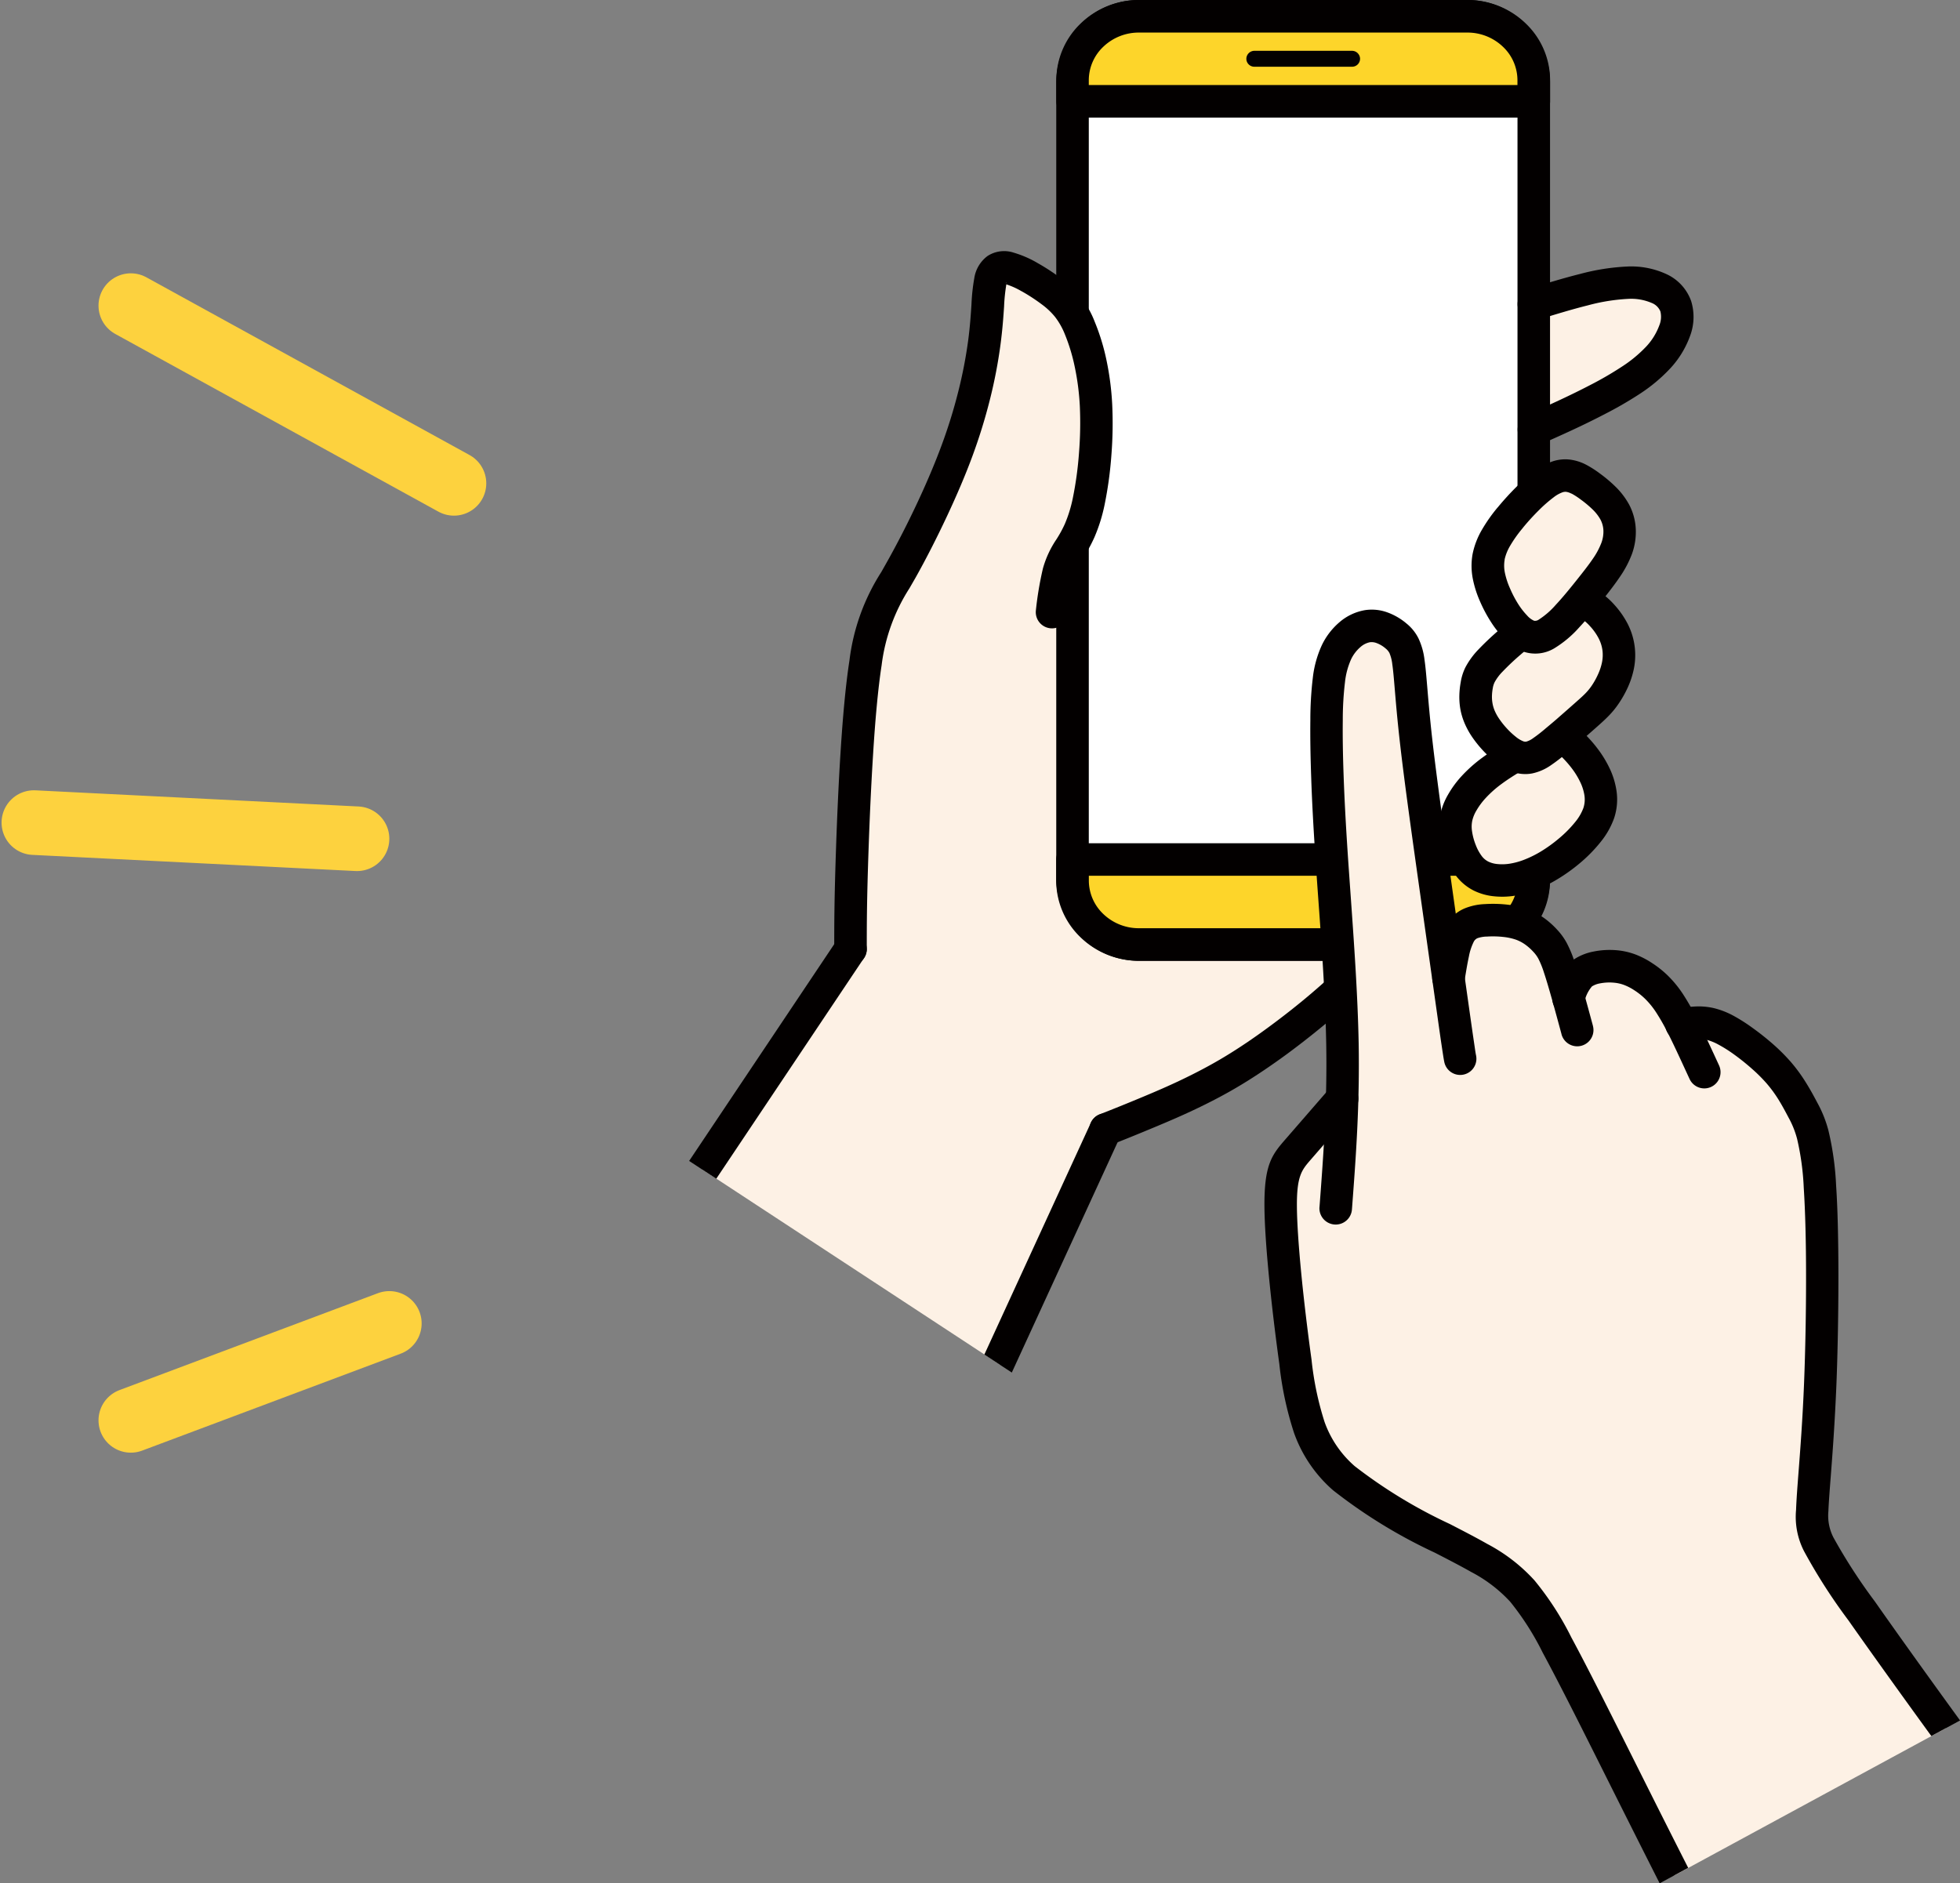 <svg xmlns="http://www.w3.org/2000/svg" width="121.311" height="116.57" viewBox="0 0 121.311 116.57">
  <rect x="0" y="0" width="121.311" height="116.57" fill="#808080" stroke="none"/>
  <g id="グループ_1096" data-name="グループ 1096" transform="translate(-804.403 -3989.582)">
    <g id="グループ_1092" data-name="グループ 1092" transform="translate(-887.61 3807.112)">
      <path id="パス_2195" data-name="パス 2195" d="M1737.012,308.161c.806-1.192,1.675-2.49,2.561-3.813l4.9-7.314a16.309,16.309,0,0,0,1.388-2.2c.136-.326.223-.7.386-3.443s.4-7.845.5-11,.047-4.363.349-5.42a20.8,20.8,0,0,1,1.856-3.627c.9-1.662,2.062-4.078,2.9-5.252s1.356-1.109,2.731-.6,3.606,1.468,4.735,2,1.153.65,1.07,3.764-.275,9.226-.278,13.212.185,5.845.522,7.022a3.258,3.258,0,0,0,1.307,2.005c.483.332.963.5,3,.59s5.646.108,8.225.117a35.3,35.3,0,0,1,4.846.159c.713.15.585.451.013,1.073a25.091,25.091,0,0,1-3.438,2.937c-1.848,1.373-4.524,3.176-6.529,4.367a32.683,32.683,0,0,1-4.24,2.155,4.923,4.923,0,0,0-1.755.974,13.013,13.013,0,0,0-1.6,3.067c-.946,2.059-2.559,5.57-3.662,8.081-.571,1.3-1,2.33-1.4,3.2l-18.383-12.059Z" transform="translate(-1.511 -53.284)" fill="#fdf1e5" fill-rule="evenodd"/>
      <path id="パス_2196" data-name="パス 2196" d="M1881.865,240.917c-.144-.074-.144-.278-.144-1.492v-4.646c0-1.207,0-1.4.257-1.517A6.427,6.427,0,0,1,1883.4,233c.652-.087,1.442-.208,2.32-.341a12.046,12.046,0,0,1,2.6-.207,2.721,2.721,0,0,1,1.654.671,1.338,1.338,0,0,1,.414,1.249,4.851,4.851,0,0,1-.733,1.876,6.055,6.055,0,0,1-2.106,1.858c-1.2.753-3.086,1.764-4.172,2.3s-1.373.589-1.517.515Z" transform="translate(-94.775 -32.202)" fill="#fdf1e5" fill-rule="evenodd"/>
      <path id="パス_2197" data-name="パス 2197" d="M1805.532,185.3h20.334a4.118,4.118,0,0,1,4.106,4.106v49.245a4.117,4.117,0,0,1-4.106,4.106h-20.334a4.118,4.118,0,0,1-4.106-4.106V189.411a4.118,4.118,0,0,1,4.106-4.106Z" transform="translate(-43.026 -1.827)" fill="#fff" fill-rule="evenodd"/>
      <path id="パス_2198" data-name="パス 2198" d="M1803.7,182.47h20.334a5.126,5.126,0,0,1,5.114,5.114v49.245a5.129,5.129,0,0,1-5.114,5.114H1803.7a5.126,5.126,0,0,1-5.114-5.114V187.584a5.126,5.126,0,0,1,5.114-5.114Zm20.334,2.016H1803.7a3.11,3.11,0,0,0-3.1,3.1v49.245a3.11,3.11,0,0,0,3.1,3.1h20.334a3.107,3.107,0,0,0,3.1-3.1V187.584a3.11,3.11,0,0,0-3.1-3.1Z" transform="translate(-41.198)" fill="#030000"/>
      <path id="パス_2199" data-name="パス 2199" d="M1805.532,185.3h20.334a4.04,4.04,0,0,1,4.106,3.946v1.316h-28.546v-1.316a4.04,4.04,0,0,1,4.106-3.946Z" transform="translate(-43.026 -1.827)" fill="#fdd52a" fill-rule="evenodd"/>
      <path id="パス_2200" data-name="パス 2200" d="M1803.7,182.47h20.334a5.185,5.185,0,0,1,3.6,1.443,4.861,4.861,0,0,1,1.517,3.511v1.316a1.008,1.008,0,0,1-1.008,1.008H1799.6a1.008,1.008,0,0,1-1.008-1.008v-1.316a4.862,4.862,0,0,1,1.517-3.511,5.186,5.186,0,0,1,3.6-1.443Zm20.334,2.016H1803.7a3.172,3.172,0,0,0-2.2.876,2.859,2.859,0,0,0-.9,2.063v.308h26.531v-.308a2.859,2.859,0,0,0-.9-2.063,3.172,3.172,0,0,0-2.2-.876Z" transform="translate(-41.198)" fill="#030000"/>
      <path id="パス_2201" data-name="パス 2201" d="M1805.532,337.383h20.334a4.04,4.04,0,0,0,4.106-3.946v-1.315h-28.546v1.315a4.04,4.04,0,0,0,4.106,3.946Z" transform="translate(-43.026 -96.449)" fill="#fdd52a" fill-rule="evenodd"/>
      <path id="パス_2202" data-name="パス 2202" d="M1803.7,334.548h20.334a3.172,3.172,0,0,0,2.2-.876,2.859,2.859,0,0,0,.9-2.063V331.3h-26.531v.308a2.859,2.859,0,0,0,.9,2.063,3.172,3.172,0,0,0,2.2.876Zm20.334,2.015H1803.7a5.186,5.186,0,0,1-3.6-1.443,4.863,4.863,0,0,1-1.517-3.511v-1.315a1.008,1.008,0,0,1,1.008-1.008h28.546a1.008,1.008,0,0,1,1.008,1.008v1.315a4.861,4.861,0,0,1-1.517,3.511,5.185,5.185,0,0,1-3.6,1.443Z" transform="translate(-41.198 -94.621)" fill="#030000"/>
      <path id="パス_2203" data-name="パス 2203" d="M1832.167,191.317h6.052a.5.5,0,0,1,.493.493h0a.494.494,0,0,1-.493.493h-6.052a.494.494,0,0,1-.493-.493h0a.5.5,0,0,1,.493-.493Z" transform="translate(-62.52 -5.702)" fill="#030000" fill-rule="evenodd"/>
      <path id="パス_2204" data-name="パス 2204" d="M1773.694,245.9a57.316,57.316,0,0,0,2.019-5.689c.72-2.459,1.343-5.317,1.75-7.182a10.814,10.814,0,0,1,.924-3.2c.327-.464.79-.519,1.632-.161a7.18,7.18,0,0,1,2.808,2.149,7.856,7.856,0,0,1,1.2,3.666,28.6,28.6,0,0,1,.265,4.247,19.011,19.011,0,0,1-.422,3.787,14.087,14.087,0,0,1-.962,2.729,22.017,22.017,0,0,0-1.032,2.538c-.212.741-.2,1.293-.708,1.4a9.794,9.794,0,0,1-3.093-.666c-1.554-.441-3.63-.99-4.575-1.324s-.76-.455-.594-.653a6.734,6.734,0,0,0,.792-1.643Z" transform="translate(-24.555 -30.267)" fill="#fdf1e5" fill-rule="evenodd"/>
      <path id="パス_2205" data-name="パス 2205" d="M1761.943,269.4a1.008,1.008,0,0,1-2.016,0v0h0c0-1.528,0-3.059.115-6.357v-.011c.059-1.683.147-3.8.276-5.824.131-2.074.309-4.123.55-5.669a13.04,13.04,0,0,1,1.965-5.466c.048-.084.09-.156.373-.66.577-1.028,1.254-2.331,1.892-3.7.533-1.141,1.054-2.355,1.487-3.531a32.068,32.068,0,0,0,1.013-3.268,28.481,28.481,0,0,0,.623-3.22c.11-.837.16-1.586.2-2.206a11.87,11.87,0,0,1,.173-1.61,2.1,2.1,0,0,1,.821-1.378,1.891,1.891,0,0,1,1.641-.2,6.556,6.556,0,0,1,1.411.609l.054.032a13.114,13.114,0,0,1,1.46.957,5.826,5.826,0,0,1,2.064,2.663,13.423,13.423,0,0,1,.739,2.423,17.6,17.6,0,0,1,.347,2.7,25,25,0,0,1-.05,3.139,23.851,23.851,0,0,1-.423,3.083,10.264,10.264,0,0,1-.62,1.987,8.912,8.912,0,0,1-.623,1.164l-.005.009a4.7,4.7,0,0,0-.63,1.3,19.74,19.74,0,0,0-.379,2.305,1,1,0,0,1-1.992-.252,20.817,20.817,0,0,1,.435-2.581,6.189,6.189,0,0,1,.85-1.822l.005-.009a7.275,7.275,0,0,0,.5-.92,8.3,8.3,0,0,0,.494-1.6,21.823,21.823,0,0,0,.384-2.815,23.142,23.142,0,0,0,.05-2.887,15.607,15.607,0,0,0-.308-2.393,11.4,11.4,0,0,0-.62-2.052,4.453,4.453,0,0,0-.615-1.082,4.4,4.4,0,0,0-.811-.763,11.071,11.071,0,0,0-1.224-.8l-.053-.027a4.732,4.732,0,0,0-.923-.414.2.2,0,0,1,0,.044,10.759,10.759,0,0,0-.134,1.327c-.042.625-.094,1.382-.218,2.331a30.417,30.417,0,0,1-.663,3.448,34.072,34.072,0,0,1-1.075,3.473c-.441,1.2-.988,2.468-1.559,3.688-.681,1.457-1.376,2.8-1.955,3.83l-.389.676a11.405,11.405,0,0,0-1.722,4.773c-.225,1.448-.4,3.443-.526,5.488-.132,2.088-.219,4.155-.276,5.77v.011c-.116,3.3-.115,4.793-.115,6.286h0v0Zm8.614-41.24c-.014.01-.011.015,0,.025.017-.027.036-.047,0-.025Z" transform="translate(-16.28 -28.184)" fill="#030000"/>
      <path id="パス_2206" data-name="パス 2206" d="M1880.195,232.162a1,1,0,0,1-.591-1.921c1.074-.329,2.149-.658,3.159-.91a13.68,13.68,0,0,1,2.932-.46,5.2,5.2,0,0,1,2.4.465,2.908,2.908,0,0,1,1.542,1.673,3.342,3.342,0,0,1-.067,2.16,5.9,5.9,0,0,1-1.225,2.007,10.134,10.134,0,0,1-1.893,1.581,23.362,23.362,0,0,1-2.113,1.224c-1.4.733-2.715,1.319-4.026,1.9a1,1,0,0,1-.819-1.835c1.3-.579,2.592-1.158,3.916-1.849a21.057,21.057,0,0,0,1.932-1.122,8.158,8.158,0,0,0,1.515-1.251,3.87,3.87,0,0,0,.808-1.306,1.4,1.4,0,0,0,.067-.869.95.95,0,0,0-.518-.515,3.233,3.233,0,0,0-1.474-.26,11.879,11.879,0,0,0-2.492.4c-.972.242-2.011.56-3.048.878Z" transform="translate(-92.953 -29.904)" fill="#030000"/>
      <path id="パス_2207" data-name="パス 2207" d="M1873.346,310.94a23.589,23.589,0,0,0-3,1.783,6.468,6.468,0,0,0-1.857,1.986,2.8,2.8,0,0,0-.386,1.872,4.523,4.523,0,0,0,.837,2.08,2.274,2.274,0,0,0,1.614.839,4.513,4.513,0,0,0,2.115-.321,8.786,8.786,0,0,0,2.434-1.475,5.9,5.9,0,0,0,1.84-2.353,3.131,3.131,0,0,0-.246-2.365,6.525,6.525,0,0,0-1.195-1.682,2.688,2.688,0,0,0-.944-.719c-.252-.086-.453-.027-1.208.356Z" transform="translate(-85.978 -82.546)" fill="#fdf1e5" fill-rule="evenodd"/>
      <path id="パス_2208" data-name="パス 2208" d="M1871.977,310c-.418.212-1.018.531-1.635.9-.432.257-.864.532-1.227.8a6.821,6.821,0,0,0-1,.888,4.356,4.356,0,0,0-.577.784,2.153,2.153,0,0,0-.248.617,1.838,1.838,0,0,0-.016.628,3.757,3.757,0,0,0,.242.893,2.769,2.769,0,0,0,.382.688,1.167,1.167,0,0,0,.4.323,1.625,1.625,0,0,0,.546.145,2.959,2.959,0,0,0,.764-.022,4.3,4.3,0,0,0,.883-.24,6.622,6.622,0,0,0,1.068-.528,8.731,8.731,0,0,0,1.079-.779,7.243,7.243,0,0,0,1.039-1.05,2.983,2.983,0,0,0,.493-.851,1.7,1.7,0,0,0,.064-.78,2.907,2.907,0,0,0-.267-.837,4.807,4.807,0,0,0-.475-.784,6.457,6.457,0,0,0-.535-.631,3.826,3.826,0,0,0-.405-.376l0,0v0l-.047-.034c-.114.047-.281.128-.519.249Zm-2.658-.835c.644-.383,1.294-.727,1.753-.96a6,6,0,0,1,.962-.421,1.526,1.526,0,0,1,1.021.01,2.518,2.518,0,0,1,.708.394v0a5.625,5.625,0,0,1,.638.579,8.277,8.277,0,0,1,.7.827,6.874,6.874,0,0,1,.679,1.122,4.891,4.891,0,0,1,.44,1.428,3.666,3.666,0,0,1-.15,1.685,4.983,4.983,0,0,1-.816,1.449,9.221,9.221,0,0,1-1.331,1.357,10.769,10.769,0,0,1-1.33.952,8.788,8.788,0,0,1-1.391.693,6.284,6.284,0,0,1-1.3.35,4.9,4.9,0,0,1-1.283.03,3.609,3.609,0,0,1-1.216-.342,3.139,3.139,0,0,1-1.071-.866,4.778,4.778,0,0,1-.682-1.2,5.824,5.824,0,0,1-.368-1.381,3.8,3.8,0,0,1,.039-1.305,4.138,4.138,0,0,1,.469-1.192,6.329,6.329,0,0,1,.837-1.146,8.848,8.848,0,0,1,1.3-1.156c.425-.313.912-.625,1.392-.91Z" transform="translate(-84.155 -80.713)" fill="#030000"/>
      <path id="パス_2209" data-name="パス 2209" d="M1878.622,287.309a4.448,4.448,0,0,1,1.492,1.665,3.239,3.239,0,0,1,.292,2.118,5.125,5.125,0,0,1-.805,1.827,6.134,6.134,0,0,1-1.13,1.194c-.517.46-1.259,1.113-1.893,1.643a4.28,4.28,0,0,1-1.658,1.036,1.8,1.8,0,0,1-1.439-.482,6.2,6.2,0,0,1-1.26-1.352,3.439,3.439,0,0,1-.573-1.352,3.68,3.68,0,0,1,.021-1.291,2.728,2.728,0,0,1,.859-1.53,23.439,23.439,0,0,1,2.724-2.359,8.409,8.409,0,0,1,1.976-1.172,1.409,1.409,0,0,1,1.394.056Z" transform="translate(-88.251 -67.43)" fill="#fdf1e5" fill-rule="evenodd"/>
      <path id="パス_2210" data-name="パス 2210" d="M1877.313,284.627a4.814,4.814,0,0,1,1.067.907,5.568,5.568,0,0,1,.81,1.168,4.261,4.261,0,0,1,.382,2.764,5.4,5.4,0,0,1-.36,1.123,6.709,6.709,0,0,1-.607,1.078v0h0a5.356,5.356,0,0,1-.6.729c-.217.223-.426.411-.69.646-.231.206-.573.507-1.047.918-.325.283-.631.546-.87.745a10.962,10.962,0,0,1-.971.748,3.17,3.17,0,0,1-1.144.5,2.317,2.317,0,0,1-1.262-.112,3.659,3.659,0,0,1-.98-.563,6.792,6.792,0,0,1-.8-.732,7.212,7.212,0,0,1-.684-.852,4.971,4.971,0,0,1-.473-.868,4.092,4.092,0,0,1-.257-.874,4.3,4.3,0,0,1-.058-.849,5.193,5.193,0,0,1,.083-.793,3.172,3.172,0,0,1,.3-.939,4.887,4.887,0,0,1,.808-1.1,17.539,17.539,0,0,1,1.278-1.205c.528-.458,1.1-.915,1.584-1.276a13.237,13.237,0,0,1,1.231-.825,6.809,6.809,0,0,1,.982-.475h0a2.864,2.864,0,0,1,1.053-.224,2.3,2.3,0,0,1,1.216.355Zm-.429,2.245a2.784,2.784,0,0,0-.594-.521.4.4,0,0,0-.192-.071,1.1,1.1,0,0,0-.329.09h0a4.836,4.836,0,0,0-.694.343,11.228,11.228,0,0,0-1.042.7c-.448.332-.974.756-1.466,1.181a15.351,15.351,0,0,0-1.121,1.056,2.961,2.961,0,0,0-.486.642,1.276,1.276,0,0,0-.122.38,3.163,3.163,0,0,0-.052.486,2.317,2.317,0,0,0,.034.455,2.1,2.1,0,0,0,.131.449,2.934,2.934,0,0,0,.284.514,5.079,5.079,0,0,0,.487.608,4.733,4.733,0,0,0,.552.512,1.73,1.73,0,0,0,.437.264.377.377,0,0,0,.2.026,1.309,1.309,0,0,0,.412-.206,9.413,9.413,0,0,0,.789-.614c.311-.26.6-.5.847-.722.279-.242.668-.587,1.023-.9.253-.225.449-.4.588-.544a3.431,3.431,0,0,0,.385-.469h0a4.653,4.653,0,0,0,.415-.753,3.326,3.326,0,0,0,.227-.7,2.305,2.305,0,0,0,.026-.759,2.248,2.248,0,0,0-.227-.714,3.506,3.506,0,0,0-.511-.734Z" transform="translate(-86.431 -65.61)" fill="#030000"/>
      <path id="パス_2211" data-name="パス 2211" d="M1878.714,265.291a3.041,3.041,0,0,1,1.344.669,5.114,5.114,0,0,1,1.515,1.583,2.744,2.744,0,0,1,.116,2.24,10.033,10.033,0,0,1-1.717,2.631,11.727,11.727,0,0,1-2.631,2.672,1.469,1.469,0,0,1-1.918-.44,6.728,6.728,0,0,1-1.274-2,4.04,4.04,0,0,1-.387-2.331,5.711,5.711,0,0,1,1.319-2.4,13.158,13.158,0,0,1,2.12-2.1,2.011,2.011,0,0,1,1.515-.516Z" transform="translate(-89.614 -53.368)" fill="#fdf1e5" fill-rule="evenodd"/>
      <path id="パス_2212" data-name="パス 2212" d="M1877.029,262.471a2.951,2.951,0,0,1,.958.315,6.36,6.36,0,0,1,.841.539,8.552,8.552,0,0,1,.932.782,4.723,4.723,0,0,1,.878,1.144,3.586,3.586,0,0,1,.409,1.5,3.99,3.99,0,0,1-.234,1.548,6.54,6.54,0,0,1-.777,1.462c-.322.475-.691.947-1.105,1.464s-.873,1.077-1.371,1.609a6.768,6.768,0,0,1-1.564,1.315h0l0,0a2.286,2.286,0,0,1-1.847.218,3.066,3.066,0,0,1-1.272-.843,6.569,6.569,0,0,1-.814-1.046,8.889,8.889,0,0,1-.665-1.259,6.6,6.6,0,0,1-.433-1.359,4.146,4.146,0,0,1-.017-1.554l.009-.043a4.9,4.9,0,0,1,.571-1.462,9.909,9.909,0,0,1,.947-1.35l.048-.054c.349-.423.734-.845,1.113-1.222a10.555,10.555,0,0,1,1.144-1,3.938,3.938,0,0,1,1.128-.605,2.473,2.473,0,0,1,1.119-.1Zm.037,2.1a1,1,0,0,0-.313-.111.531.531,0,0,0-.237.026,1.981,1.981,0,0,0-.545.306,8.535,8.535,0,0,0-.916.8c-.336.333-.674.7-.977,1.071l-.042.055a7.973,7.973,0,0,0-.758,1.067,2.947,2.947,0,0,0-.347.852l0,.03a2.162,2.162,0,0,0,.017.807,4.653,4.653,0,0,0,.307.942,6.924,6.924,0,0,0,.507.975,4.525,4.525,0,0,0,.562.723,1.213,1.213,0,0,0,.43.323.392.392,0,0,0,.288-.068l0,0a4.934,4.934,0,0,0,1.058-.921c.413-.441.863-.992,1.268-1.5s.749-.944,1.011-1.33a4.58,4.58,0,0,0,.541-1.005,2.008,2.008,0,0,0,.124-.776,1.589,1.589,0,0,0-.181-.661,2.736,2.736,0,0,0-.508-.647,6.593,6.593,0,0,0-.712-.593,4.551,4.551,0,0,0-.574-.373Z" transform="translate(-87.791 -51.544)" fill="#030000"/>
      <path id="パス_2213" data-name="パス 2213" d="M1822.051,344.382a1.008,1.008,0,0,1,1.425,1.425l-.054.051c-1.165,1.17-2.336,2.344-3.964,3.73-.889.757-1.884,1.553-2.9,2.3-.917.672-1.863,1.315-2.781,1.87-.988.6-1.96,1.1-2.855,1.526s-1.681.759-2.339,1.035c-1.373.575-2.116.87-2.859,1.164a1.007,1.007,0,0,1-.74-1.874c.8-.316,1.6-.633,2.828-1.148.643-.27,1.417-.6,2.252-1s1.735-.864,2.674-1.431c.88-.531,1.773-1.138,2.631-1.768,1.017-.745,1.969-1.5,2.786-2.2,1.522-1.3,2.683-2.459,3.838-3.62l.054-.059Z" transform="translate(-44.909 -104.161)" fill="#030000"/>
      <path id="パス_2214" data-name="パス 2214" d="M1787.771,392.334l-.007.014-1.7-1.114,6.594-14.353a1,1,0,0,1,1.826.835l-6.715,14.619Z" transform="translate(-33.126 -124.918)" fill="#030000"/>
      <path id="パス_2215" data-name="パス 2215" d="M1734.667,359l9.153-13.676a1,1,0,0,1,1.669,1.118l-9.143,13.66-1.68-1.1Z" transform="translate(0 -104.671)" fill="#030000"/>
      <path id="パス_2216" data-name="パス 2216" d="M1862.27,369.246c-1.095-2.15-2.025-4-3.1-6.172-1.495-3-3.277-6.622-4.466-8.779a10.142,10.142,0,0,0-2.521-3.443,20.175,20.175,0,0,0-2.973-1.8c-1.362-.737-3.21-1.733-4.64-2.628a18.122,18.122,0,0,1-3.142-2.385,9.18,9.18,0,0,1-2.483-4.808,56.145,56.145,0,0,1-.579-5.78c-.146-2.211-.273-4.5-.292-5.853a4.722,4.722,0,0,1,.248-2.155,6.515,6.515,0,0,1,.993-1.454c.555-.679,1.4-1.657,1.858-2.259a2.372,2.372,0,0,0,.525-1.852c.015-1.027-.01-2.857-.2-5.409s-.529-5.824-.677-8.791-.1-5.628,0-7.538a18.605,18.605,0,0,1,.477-3.883,2.808,2.808,0,0,1,.973-1.612,2.286,2.286,0,0,1,1.53-.477,1.857,1.857,0,0,1,1.37.831,6.392,6.392,0,0,1,.766,2.7c.218,1.477.454,3.713.846,6.8s.938,7.011,1.242,8.87.367,1.649.554,1.16a3,3,0,0,1,1.225-1.662,4.441,4.441,0,0,1,2.684-.294,2.333,2.333,0,0,1,1.7,1.08,12.591,12.591,0,0,1,.885,1.989c.23.555.417.821.752.693s.819-.652,1.417-.921a3.566,3.566,0,0,1,1.966-.183,3.606,3.606,0,0,1,1.7.668,4.819,4.819,0,0,1,1.1,1.436,6.246,6.246,0,0,0,.973,1.446c.274.2.46-.051.879-.094a3.7,3.7,0,0,1,1.677.407,7.8,7.8,0,0,1,1.737,1.148,22.972,22.972,0,0,1,1.68,1.6,6.924,6.924,0,0,1,1.395,1.844,9.177,9.177,0,0,1,.64,2.462,28.029,28.029,0,0,1,.29,2.951c.069,1.286.117,3.046.126,4.9s-.018,3.805-.089,5.788-.182,4-.269,5.437-.149,2.3-.14,3.072a6.608,6.608,0,0,0,.318,2.114,10.948,10.948,0,0,0,1.287,2.39c.677,1.041,1.651,2.446,2.589,3.777s1.838,2.586,3.011,4.205l.983,1.355-16.813,9.118Z" transform="translate(-66.641 -70.694)" fill="#fdf1e5" fill-rule="evenodd"/>
      <path id="パス_2217" data-name="パス 2217" d="M1859.28,420.5c-1.063-2.1-2.212-4.389-3.249-6.462-1.611-3.218-2.936-5.864-3.985-7.806a16.953,16.953,0,0,0-2.017-3.158,8.831,8.831,0,0,0-2.411-1.838c-.637-.363-1.417-.765-2.246-1.192a32.107,32.107,0,0,1-6.3-3.863,8.473,8.473,0,0,1-2.418-3.553,20.75,20.75,0,0,1-.91-4.267c-.237-1.708-.482-3.726-.661-5.6-.148-1.562-.25-3.02-.26-4.1-.025-2.684.479-3.264,1.342-4.257l2.707-3.117a1,1,0,0,1,1.52,1.315l-2.707,3.117c-.55.633-.871,1-.853,2.927.009,1.013.108,2.413.252,3.932.173,1.81.415,3.8.653,5.516a19.19,19.19,0,0,0,.807,3.858,6.53,6.53,0,0,0,1.867,2.735,30.762,30.762,0,0,0,5.882,3.579c.839.433,1.629.84,2.317,1.232a10.629,10.629,0,0,1,2.923,2.255,18.529,18.529,0,0,1,2.285,3.535c.994,1.841,2.355,4.558,4.009,7.862.916,1.83,1.929,3.854,3.223,6.4l-1.768.959Z" transform="translate(-64.549 -121.463)" fill="#030000"/>
      <path id="パス_2218" data-name="パス 2218" d="M1845.389,325.713a1.008,1.008,0,0,1-2.015-.028,1,1,0,0,1,.008-.126c.24-3.178.479-6.36.413-10.079-.051-2.841-.284-6.12-.5-9.093-.062-.866-.122-1.706-.183-2.643-.115-1.752-.2-3.319-.246-4.72-.049-1.368-.065-2.549-.053-3.562a21.9,21.9,0,0,1,.152-2.624,6.618,6.618,0,0,1,.555-2.013,4.306,4.306,0,0,1,1.086-1.423,3.267,3.267,0,0,1,1.583-.754,2.819,2.819,0,0,1,1.36.127,3.861,3.861,0,0,1,1.216.7,2.77,2.77,0,0,1,.745.93,4.265,4.265,0,0,1,.367,1.3c.067.454.112.99.172,1.705.069.818.157,1.873.305,3.182.279,2.469.775,5.986,1.239,9.277l.534,3.788c.257,1.83.477,3.387.664,4.7.135.944.2,1.36.218,1.5.037.24.049.3.062.36a1,1,0,1,1-1.969.394c-.017-.085-.034-.171-.077-.447-.057-.371-.128-.843-.226-1.528-.113-.8-.366-2.59-.664-4.7l-.534-3.787c-.468-3.32-.969-6.867-1.247-9.332-.161-1.42-.246-2.443-.313-3.238-.058-.69-.1-1.207-.156-1.579a2.481,2.481,0,0,0-.177-.7.9.9,0,0,0-.241-.284,1.81,1.81,0,0,0-.563-.334.86.86,0,0,0-.408-.048,1.264,1.264,0,0,0-.591.305,2.294,2.294,0,0,0-.575.761,4.689,4.689,0,0,0-.374,1.407,19.813,19.813,0,0,0-.136,2.372c-.012.971.005,2.121.054,3.475.047,1.322.128,2.869.246,4.665.048.737.115,1.666.183,2.627.21,2.956.443,6.216.5,9.2.068,3.867-.172,7.067-.413,10.264Z" transform="translate(-69.698 -68.41)" fill="#030000"/>
      <path id="パス_2219" data-name="パス 2219" d="M1866.035,344.58a1,1,0,1,1-1.984-.307c.088-.565.177-1.13.29-1.631a5.231,5.231,0,0,1,.544-1.5,2.42,2.42,0,0,1,1.152-1.024,3.707,3.707,0,0,1,1.27-.27,7.846,7.846,0,0,1,1.349.031,5.6,5.6,0,0,1,1.228.271,4.4,4.4,0,0,1,1.113.588,5.2,5.2,0,0,1,.776.7,3.909,3.909,0,0,1,.592.821,7.351,7.351,0,0,1,.49,1.185c.326.971.727,2.452,1.128,3.934l0,.007a1.006,1.006,0,1,1-1.944.52l0-.007c-.4-1.479-.8-2.958-1.088-3.816a5.539,5.539,0,0,0-.349-.862,2.029,2.029,0,0,0-.308-.419,3.242,3.242,0,0,0-.477-.43,2.391,2.391,0,0,0-.6-.321,3.546,3.546,0,0,0-.779-.168,5.827,5.827,0,0,0-1-.024h0a1.911,1.911,0,0,0-.6.1.478.478,0,0,0-.223.206,3.459,3.459,0,0,0-.307.922c-.1.464-.186.98-.267,1.5Z" transform="translate(-83.379 -101.416)" fill="#030000"/>
      <path id="パス_2220" data-name="パス 2220" d="M1886.914,351.195a1,1,0,0,1-1.915-.6h0a3.473,3.473,0,0,1,1.24-2.1,3.345,3.345,0,0,1,1.258-.518,5.064,5.064,0,0,1,1.422-.084,4.389,4.389,0,0,1,1.207.274,5.29,5.29,0,0,1,1.01.528,6.253,6.253,0,0,1,.956.76,6.969,6.969,0,0,1,.936,1.138,14.959,14.959,0,0,1,.84,1.466c.257.5.483.983.666,1.373.384.82.562,1.207.739,1.593a1,1,0,1,1-1.827.835c-.2-.428-.393-.855-.731-1.577-.179-.382-.4-.853-.635-1.31a12.945,12.945,0,0,0-.722-1.261,5,5,0,0,0-.668-.815,4.223,4.223,0,0,0-.649-.516,3.305,3.305,0,0,0-.632-.331,2.39,2.39,0,0,0-.655-.148,3.063,3.063,0,0,0-.855.045,1.357,1.357,0,0,0-.494.187,2.128,2.128,0,0,0-.476,1.025h0l-.01.032Z" transform="translate(-96.861 -106.606)" fill="#030000"/>
      <path id="パス_2221" data-name="パス 2221" d="M1905.763,359.8a1.007,1.007,0,0,1-.3-1.992,9.159,9.159,0,0,1,.972-.11,4.174,4.174,0,0,1,1.18.1,5.032,5.032,0,0,1,1.216.474,10.611,10.611,0,0,1,1.181.753,16.373,16.373,0,0,1,1.306,1.04,11.821,11.821,0,0,1,1.074,1.081,9.949,9.949,0,0,1,.908,1.242c.271.433.492.836.706,1.245a7.463,7.463,0,0,1,.7,1.745,18.183,18.183,0,0,1,.475,3.416c.1,1.459.139,3.442.142,5.549,0,2.3-.043,4.726-.124,6.754-.1,2.416-.238,4.226-.345,5.621-.073.939-.131,1.7-.151,2.213a2.963,2.963,0,0,0,.308,1.627,34.336,34.336,0,0,0,2.568,3.968c1.35,1.926,3.213,4.528,5.273,7.364l-1.779.965c-2.084-2.869-3.894-5.4-5.139-7.172a34.9,34.9,0,0,1-2.733-4.259,4.653,4.653,0,0,1-.5-2.565c.025-.665.081-1.392.15-2.292.11-1.429.254-3.281.345-5.55.081-2.026.127-4.423.124-6.675,0-2.029-.047-3.962-.143-5.424a16.359,16.359,0,0,0-.412-3.03,5.7,5.7,0,0,0-.531-1.32c-.214-.407-.421-.789-.627-1.119a7.918,7.918,0,0,0-.727-.99,9.727,9.727,0,0,0-.893-.892,14.183,14.183,0,0,0-1.141-.914,8.4,8.4,0,0,0-.953-.6,3.094,3.094,0,0,0-.728-.293,2.268,2.268,0,0,0-.629-.049c-.218.011-.493.053-.767.094Z" transform="translate(-109.524 -112.926)" fill="#030000"/>
    </g>
    <g id="グループ_1094" data-name="グループ 1094">
      <line id="線_1" data-name="線 1" x2="20" y2="11" transform="translate(812.5 4008.5)" fill="none" stroke="#fdd23e" stroke-linecap="round" stroke-width="4"/>
      <line id="線_2" data-name="線 2" x2="20" y2="1" transform="translate(806.5 4040.5)" fill="none" stroke="#fdd23e" stroke-linecap="round" stroke-width="4"/>
      <line id="線_3" data-name="線 3" y1="6" x2="16" transform="translate(812.5 4071.5)" fill="none" stroke="#fdd23e" stroke-linecap="round" stroke-width="4"/>
    </g>
  </g>
</svg>
